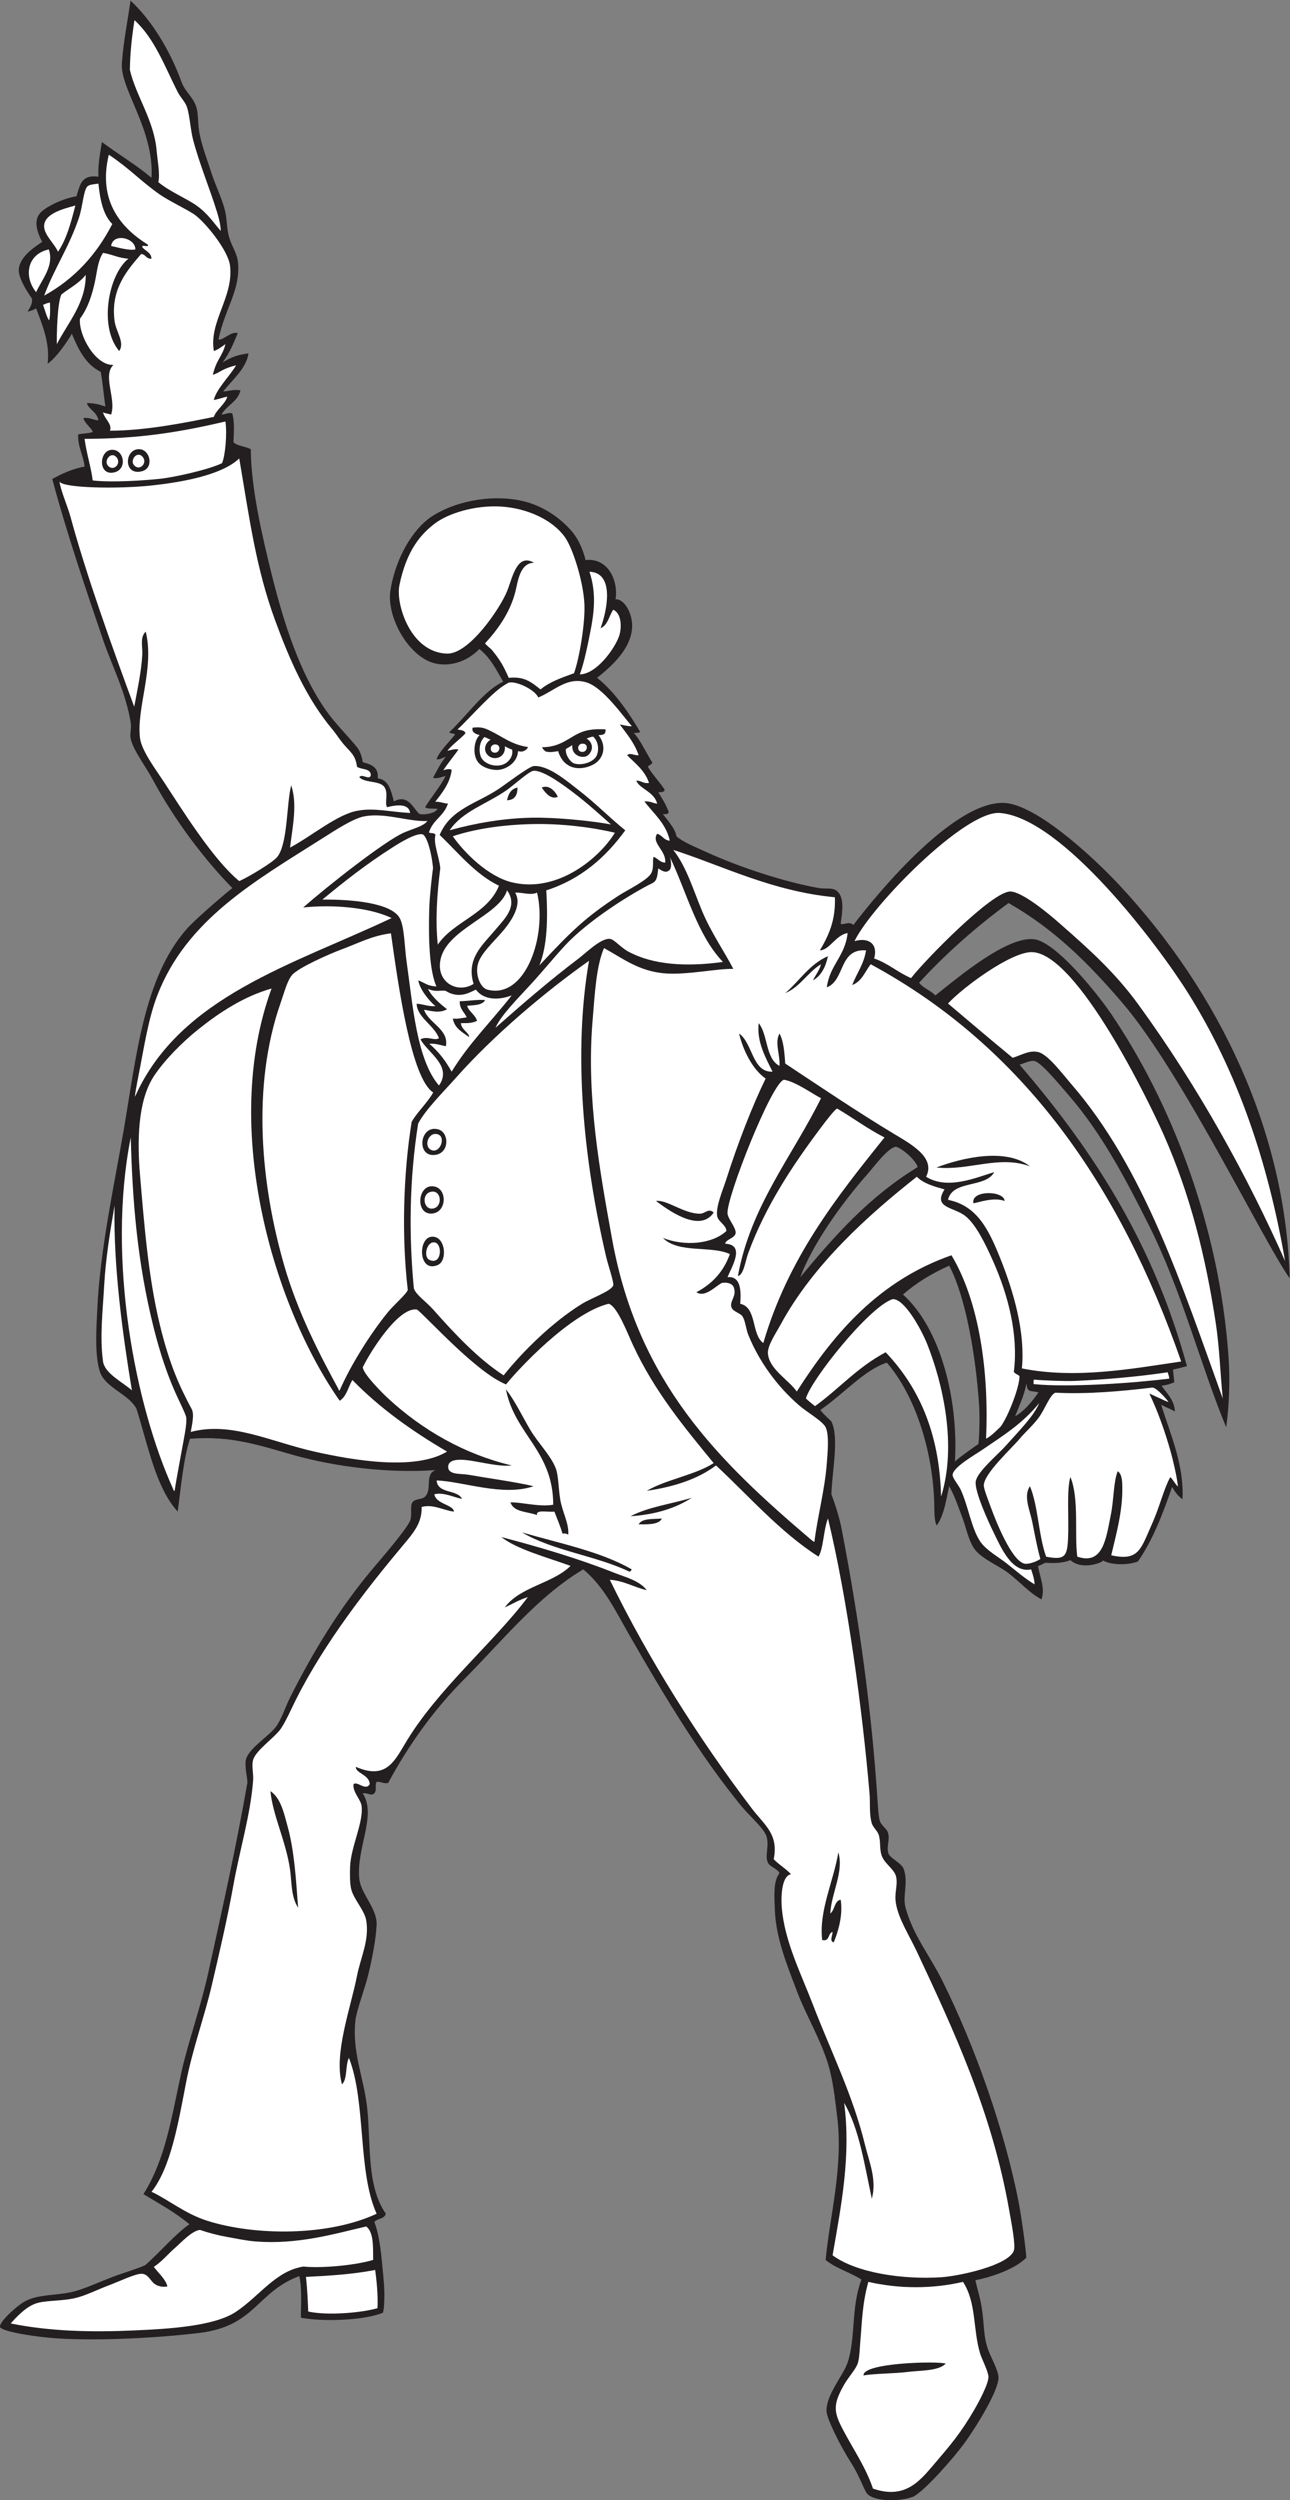 <?xml version="1.0" encoding="UTF-8" standalone="no"?>
<svg
   xmlns:dc="http://purl.org/dc/elements/1.1/"
   xmlns:cc="http://creativecommons.org/ns#"
   xmlns:rdf="http://www.w3.org/1999/02/22-rdf-syntax-ns#"
   xmlns:svg="http://www.w3.org/2000/svg"
   xmlns="http://www.w3.org/2000/svg"
   viewBox="0 0 536.28 1038.987"
   height="1038.987"
   width="536.28"
   xml:space="preserve"
   id="svg2"
   version="1.1"><rect x="0" y="0" width="536.28" height="1038.987" fill="#808080" stroke="none"/><defs
     id="defs6" /><g
     transform="matrix(1.333,0,0,-1.333,0,1038.987)"
     id="g10"><g
       transform="scale(0.1)"
       id="g12"><path
         id="path14"
         style="fill:#231f20;fill-opacity:1;fill-rule:evenodd;stroke:none"
         d="m 694.105,6664.3 c 26.317,16.03 44.571,23.68 80.844,28.47 -6.086,-46.33 -51.531,-83.88 -79.191,-118.81 16.035,0.29 33.324,7.37 54,3.61 -7.09,-34.91 -44.582,-48.12 -58.945,-75.75 11.25,0.39 23.175,7.78 33.738,3.75 7.453,-31.41 4.804,-54.35 3.601,-90 12.883,-12.32 37.883,-12.52 53.996,-21.61 0.719,-120.78 35.258,-269.69 64.805,-388.79 38.473,-155.08 88.418,-309.39 169.197,-424.8 28.74,-41.05 63.5,-74.35 97.2,-115.2 7.57,-9.17 15.31,-27.4 18,-46.79 25.33,-7.08 50.04,-14.77 46.8,-50.41 35.88,-4.92 41.29,-40.3 50.4,-72 45.97,25.6 62.84,-27.9 80.32,-39.36 10.06,-2.26 44.95,-0.59 55.56,15.5 -2.98,3.44 -29.15,-1.68 -38.67,5.86 18.03,29.96 47.92,64.8 63.61,97.1 -10.75,-1.89 -25.33,-9.37 -38.93,-5.6 12.78,23.21 22.63,44.69 39.86,65.46 -8.08,-2.42 -21.64,-9.99 -28.96,-7.36 9.23,25.63 43.09,57.33 58.04,77.38 -2.26,3.54 -16.67,2.05 -18.03,7.03 56.54,53.16 107.12,128.7 167.89,157.21 -22.79,39.59 -39.64,74.23 -74.29,101.98 -48.09,-50.04 -116.5,-59.88 -163.43,-35.66 -73.22,37.79 -125.64,147.12 -113.77,219.26 18.15,110.13 75.61,192.96 124.77,226.81 69.82,48.07 183.2,72.36 280.69,52.38 64.56,-13.22 121.56,-51.1 159.74,-95.58 21.59,-25.15 35.68,-58.68 43.2,-90 70.43,7.89 102.64,-64.18 93.6,-122.41 19.96,1.76 36.71,-23.29 43.2,-39.6 36.42,-91.46 -53.47,-167.16 -100.8,-205.2 57.01,-44.5 105.37,-118.98 134.82,-169.32 -12.08,-3.56 -16.1,-1.82 -20.41,-2.49 17.11,-16.47 36.17,-56.81 54.79,-87.38 9.08,-9.03 -6.89,-11.39 -10.8,-18.02 14.83,-24.75 34.66,-45.23 50.4,-68.39 6.39,-9.4 -7.69,-11.51 -18,-10.8 11.89,-19.3 24,-38.39 32.4,-61.2 -0.53,-7.86 -9.07,-7.73 -17.99,-7.2 23.27,-29.05 39.1,-49.12 42.5,-69.62 23.28,-19 54.35,-30.85 94.29,-49.18 100.58,-46.14 242.87,-92.92 349.2,-111.6 20.07,-3.53 40.41,1.83 54.01,-7.2 29.75,-19.78 17.91,-75.59 14.39,-104.41 8.76,-4.69 27.1,9.78 39.6,-3.59 75.2,98.73 332.04,411.94 489.6,378 105.33,-22.68 269.14,-177.95 338.4,-252 317.03,-338.92 520.79,-774.83 532.8,-1227.6 -86.88,123.55 -335.25,641.17 -522.03,859.11 -104.39,121.79 -211.21,229.2 -354.77,310.9 -98.94,-72.65 -197.03,-158.57 -278.8,-248.41 12.72,-17.28 36.22,-23.77 50.4,-39.6 66.49,52.24 239.7,200.69 321.14,172.06 71.17,-25.01 185.96,-169.16 226.06,-228 183.39,-269.18 338.24,-654.38 367.2,-1070.85 5.27,-75.77 1.79,-153.13 -7.2,-219.6 -81.27,196.47 -138.43,425.57 -241.2,629.99 -69.18,137.6 -145.03,284.06 -248.4,403.2 -24.15,27.83 -82.37,99.2 -105.4,107.86 -13.35,5.03 -34.76,-6.36 -49.4,-10.67 244.64,-283.98 421.77,-573.3 522,-939.59 -13.12,-3.57 -26.61,-7.42 -43.2,-10.79 0.24,-14.14 2.84,-25.2 3.6,-39.6 -11.66,-5.15 -24.54,-9.06 -39.6,-10.8 14.68,-21.4 40.35,-44.64 41.62,-80.57 -12.17,7.98 -24.58,11.52 -42.85,21.27 29.25,-93.15 71.97,-188.64 66.49,-294.65 -15.69,11.78 -24.18,23.87 -32.24,38.55 -28.27,-80.72 -58.68,-163.28 -106.89,-232.67 -45.14,-15.7 -96.87,-5.92 -108,3.59 -1.25,-6.44 -66.29,-32.02 -102.53,0.87 -27.17,-11.1 -59.99,-9.37 -75.96,-8.2 -9.13,-1.46 -17.57,-9.44 -24.83,-9.8 4.29,-32.07 23.23,-67.46 10.79,-104.4 -38.02,19.89 -65.99,53.78 -104.4,82.8 -33.46,25.29 -86.72,44.92 -108,79.2 -16.23,26.15 -23.96,65.94 -36,97.21 -11.92,30.94 -22.04,62.57 -39.61,93.59 -8.7,-39.61 -15.73,-91.54 -38.88,-122.4 -8.9,16.63 -6.8,51.95 -7.91,79.2 -6.6,161.48 -61.1,328.74 -147.6,428.41 -68.77,-21.74 -135.04,-97.77 -207.42,-147.61 13.22,-17.09 23.72,-24.1 34.62,-36 24.94,-51.43 1.68,-155.84 0,-226.79 11.33,-30.08 24.62,-70.89 31.66,-107.27 54.02,-279.25 94.17,-566.71 112.34,-850.33 1.16,-18.2 2.98,-48.34 7.2,-61.2 4.52,-13.78 21.51,-23.41 25.2,-36.01 6.67,-22.81 -4.54,-39.76 0.66,-62.6 4.04,-17.79 41.1,-29.91 48.73,-51.71 14.33,-40.87 -4.11,-83.53 4.95,-117.69 23.19,-87.33 75.78,-150.36 114.86,-228.8 102.01,-204.74 193.79,-464.94 237.6,-687.597 8.9,-45.222 22.91,-145.664 24.62,-176.242 -35.89,-38.543 -122.75,-64.254 -158.87,-70.476 6.16,-28.543 13.6,-48.711 19.05,-80.879 9.6,-56.602 4.56,-93.723 22.14,-139.524 7.74,-20.195 30.15,-61.492 31.04,-81.492 1.82,-40.527 -71.16,-158.555 -109.13,-209.969 -28.69,-38.847 -117.14,-141.574 -156.45,-163.019 -46.35,-17.156 -123.83,-15.137 -145,10.109 -8.24,10.789 -25.29,57.848 -46.85,91.676 -43.93,68.898 -78.18,144.531 -79.03,163.918 -2.24,51.145 52.35,112.109 65.88,152.742 25.76,77.278 10.04,170.93 43,258.352 -34.88,22.715 -80.35,34.863 -111.6,61.199 12.47,135.715 55.57,288.582 36,446.402 -6.52,52.58 -12.94,114.06 -28.8,165.6 -24.08,78.26 -68.36,150.29 -97.2,226.8 -29.68,78.73 -65.09,164.13 -68.4,252.01 -1.66,44.09 -5.48,88.6 14.4,115.2 -6.8,14.27 -30.07,19.4 -36,32.4 -10.36,22.72 4.18,48.03 -3.6,79.2 -6.67,26.69 -53.31,65.58 -79.2,97.2 -131.17,160.18 -242.29,346.79 -349.2,532.8 -41.84,72.79 -78.09,150.69 -144,205.19 -143.88,-85.92 -252.72,-223.6 -370.8,-341.99 -95.38,-95.64 -174.73,-206.97 -237.59,-324 -16.03,-2.83 -21.61,4.78 -36.01,3.6 -6.57,-11.92 2.21,-23.13 -7.19,-36.01 -10.51,-9.45 -20.75,3.21 -36.01,0 44.5,-67.7 -20.82,-171.34 -10.79,-266.39 5.01,-47.53 56.87,-93.29 53.99,-144 -2.75,-48.46 -13.41,-101.64 -25.19,-151.21 -10.81,-45.4 -29.06,-90.09 -39.6,-136.79 -15.03,-105.73 26.35,-188.4 36,-288 11.1,-114.86 -1.96,-238.321 57.59,-324.004 -4.27,-16.125 -26.01,-14.785 -35.99,-25.207 17.77,-46.758 22.02,-104.856 28.79,-176.387 4.46,-47.051 2.8,-89.543 -1.6,-106.855 -56.08,-23.45 -182.95,-29.434 -255.999,-15.696 -0.637,29.18 4.23,91.938 -5.199,129.739 C 799.23,648.723 797.191,542.527 620.355,521.426 491.34,506.035 314.133,496.477 180.957,504.375 121.113,507.93 15.57,523.406 0.535,538.621 -6.379,554.16 55.551,608.105 76.555,619.578 c 40.918,22.348 89.847,17.883 144.004,28.801 34.812,7.012 84.429,30.012 124.48,45.519 42.422,16.422 79.254,25.895 107.965,39.09 36.746,31.231 97.82,101.028 137.68,127.414 -45.039,37.762 -91.914,62.586 -143.329,93.973 69.563,110.245 87.489,240.115 118.797,381.605 19.328,87.35 59.953,202.01 82.801,305.99 42.934,195.37 86.485,387.86 122.395,594.01 1.933,11.08 -10.567,53.86 -3.594,75.6 11.316,35.28 71.238,70.02 93.594,100.79 17.468,24.04 28.625,60.99 43.203,90 72.179,143.56 155.569,280.67 259.199,403.2 26.59,31.45 101.51,118.01 115.2,147.61 7.22,19.44 -0.98,45.55 7.2,57.59 8.71,12.81 29.27,7.51 39.61,18 23.01,23.38 -2.38,68.91 32.39,82.8 -149.79,-10.87 -314.17,10.75 -442.798,46.8 -100.965,28.3 -193.528,61.66 -323.012,50.66 -20.645,-64.56 -28.031,-151.74 -38.043,-226.93 -68.199,74.49 -92.281,204.46 -128.539,320.27 -24.84,47.51 -99.703,65.5 -115.199,118.8 -16.051,55.18 -9.551,137.41 -7.207,190.8 8.132,184.95 54.121,394.55 82.8,561.6 39.075,227.54 62.293,470.75 194.407,622.8 23.371,26.92 94.808,89.4 143.992,129.6 -87.446,89.36 -180.039,211.24 -248.399,338.39 -22.785,42.39 -59.226,88.97 -68.398,126.01 -3.859,15.59 2.746,32.82 0,50.4 -14.727,94.35 -59.024,178.82 -86.406,259.2 -50.625,148.65 -114.051,334.38 -158.297,501.1 29.285,16.31 62.347,31.66 100.699,38.9 -3.34,35.06 -21.488,60.21 -19.996,100.1 13.469,3.32 38.734,3.45 45.199,7.9 -0.492,9.22 -25.789,26.98 -28.797,43.2 20.43,2.44 29.524,-6.48 46.797,-7.21 -3.808,26.2 -30.973,33.94 -35.996,54.01 25.93,-0.54 40.344,-5.25 57.598,-10.8 -5.008,35.79 -8.262,73.35 -14.407,108 -46.843,22.76 -69.683,69.52 -90,118.81 -16.519,-28.4 -49.343,-75.31 -75.593,-93.61 8.027,64.11 -17.383,123.59 -36.004,172.81 -5.613,-4.11 -16.36,-8.73 -26.629,-9.92 9.434,13.77 16.695,28.55 13.387,40.89 -10.984,15.37 -40.879,59.93 -40.754,87.83 0.184,41.54 52.746,74.62 73.082,88.36 -26.11,48.89 -21.539,78.15 -0.215,95.93 24.84,20.71 72.148,40.99 107.133,46.11 11.988,40.93 17.48,67.55 68.398,61.19 -1.527,28.13 1.934,55.92 10.801,108.01 53.332,-39.76 106.812,-70.79 154.797,-111.61 8.992,155.8 -104.703,282.96 -91.723,365.47 4.277,59.72 17.379,124.13 26.188,186.94 64.078,-58.6 123.535,-154.83 159.136,-253.61 12.192,-33.82 40.618,-48.95 48.379,-86.85 3.469,-16.92 3.149,-42.84 5.625,-60.75 6.293,-45.44 25.684,-93.12 39.602,-136.81 13.758,-43.19 37.472,-87.54 44.398,-128.79 4.102,-24.42 3.68,-48.73 10.793,-72 9.797,-32.03 25.102,-48.91 27.602,-80 6.883,-85.31 -42.278,-143.68 -61.203,-237.6 15.875,-3.11 38.226,26.41 60.234,19.97 -16.754,-39.64 -24.906,-60.45 -47.477,-91.64 z M 3165.83,3379.11 c 13.08,33.73 27.71,63.49 35.52,102.46 1.71,-11.04 0.84,-17.31 8.7,-22.18 4.72,-2.94 15.54,-2.07 28.75,-5.7 -19.71,-28.29 -44.56,-58.65 -72.97,-74.58 z m -670.08,433.66 c 37.43,100.55 125.38,225.91 208.8,320.41 20.02,22.68 64.93,84.18 90,86.39 24,-7.87 63.27,-45.14 67.29,-63.56 -150.45,-91.95 -256.23,-210.69 -366.09,-343.24 z m 482.4,-574.83 c 11.23,195.9 -45.38,416.16 -162,520.83 41.52,36.48 90.19,65.82 143.99,90 52.02,-97.19 84.01,-285.78 93.61,-439.19 2.31,-36.94 0.08,-102.93 -2.52,-117.31 1,1.78 -64.29,-44.27 -73.08,-54.33 v 0" /><path
         id="path16"
         style="fill:#ffffff;fill-opacity:1;fill-rule:evenodd;stroke:none"
         d="m 288.953,6296.77 c -3.211,34.28 -19.695,85.69 -25.203,129.6 172.605,-0.23 301.77,21.88 439.203,54 5.899,-37.49 -0.594,-107.69 -10.469,-129.86 -40.613,-19.96 -149.117,-44.37 -196.336,-49.09 -90.32,-9.04 -172.71,-9.63 -207.195,-4.65 z m 143.68,97.36 c -45.426,-0.78 -48.039,-85.11 11.117,-68.56 37.328,10.44 24.691,69.17 -11.117,68.56 z m -76.75,-2.45 c -47.832,8.16 -53.649,-83.88 1.472,-69.7 38.114,9.79 30.754,64.22 -1.472,69.7 v 0" /><path
         id="path18"
         style="fill:#ffffff;fill-opacity:1;fill-rule:evenodd;stroke:none"
         d="m 2722.55,36.375 c -23.23,67.719 -59.31,118.672 -93.6,183.605 -29.67,56.18 -31.38,78.641 3.6,140.391 13.66,24.121 37.53,48.672 43.2,68.399 5.1,17.746 5.39,44.941 7.2,64.804 5.31,58.371 5.73,118.289 25.2,187.199 97.89,-22.335 200.22,-22.043 295.2,0 42.18,-65.687 30.52,-146.378 53.06,-222.562 5.07,-17.156 25.09,-55.098 26.14,-72.637 1.3,-21.472 -30.36,-80.066 -45.09,-105.222 -42.47,-72.52 -72.49,-107.317 -126.89,-171.036 C 2867.34,58.672 2820.86,2.219 2722.55,36.375 Z M 33.352,551.172 c 15.555,17.004 43.102,48.66 75.601,61.199 30.766,11.875 79.301,7.207 125.996,18 32.094,7.422 71.106,27.238 104.406,39.609 32.024,11.883 85.684,38.106 104.395,35.997 19.465,-2.2 25.793,-23.164 39.434,-32.305 14.546,-9.746 30.41,-8.586 38.843,-7.246 -4.738,22.539 -30.523,44.492 -42.269,61.152 26.629,17.481 41.914,38.281 68.394,61.192 16.77,14.519 50.411,51.593 75.598,54.003 25.16,-8.71 54.688,-16.535 82.805,-21.601 30.808,-5.559 63.125,-12.336 90,-14.395 132.183,-10.183 243.205,22.977 345.595,46.797 23.56,-18.437 21.13,-62.871 21.6,-104.406 -67.49,-19.645 -172.578,-25.699 -217,-20.586 C 860.012,715.605 809.219,636.027 735.352,587.18 667.355,542.195 524.68,534.238 422.148,529.578 285.535,523.367 156.602,526.27 33.352,551.172 Z m 927.914,37.07 c -1.106,27.188 -2.707,71.613 -7.2,108.008 80.404,4.094 144.914,8.195 216.004,21.594 4.64,-34.953 9.04,-77.649 7.2,-119.074 -45.06,-13.262 -151.43,-24.2 -216.004,-10.528 z M 2830.55,399.98 c 39.24,5.02 96.4,2.344 118.73,26.016 -24.71,8.406 -259.68,2.824 -256.21,-36.828 34.92,5.988 96.96,5.617 137.48,10.812 v 0" /><path
         id="path20"
         style="fill:#ffffff;fill-opacity:1;fill-rule:evenodd;stroke:none"
         d="m 2596.55,763.574 c 27.48,156.641 57.77,313.116 36,475.196 47.34,-81.06 63.56,-193.25 86.4,-298.79 16.25,58.411 -8.27,114.97 -21.59,169.19 -38.17,155.36 -104.41,286.07 -162.01,435.61 -38.27,99.35 -88.4,197.62 -97.2,302.4 -2.31,27.47 -2.54,98.64 28.8,104.4 -16.06,17.53 -37.63,29.56 -54,46.8 15.66,78.76 -27.88,105.08 -68.4,158.4 -166.14,218.61 -322.04,465.47 -442.8,712.8 45.85,-3.35 74.89,-23.51 115.2,-32.4 -22.97,30.09 -66.68,40.44 -100.8,53.99 -109.2,43.41 -231.5,79.85 -352.8,111.6 49.03,-38.56 143,-63.39 216,-90 -56.22,-55.37 -158.3,-64.9 -205.2,-129.59 23.72,11.08 45.62,23.98 72,32.39 -105.29,-141.14 -284.97,-288.89 -385.19,-460.79 -34.96,-59.96 -63.71,-106.51 -151.2,-68.4 -1.65,-19.71 42.6,-24.56 43.19,-54.01 -12.63,-22.41 -38.32,10.55 -50.4,0 -3.43,-24.87 22.8,-47.61 25.2,-68.39 6.02,-52.22 -34.37,-128.28 -36,-190.8 -0.5,-19.39 -1.18,-49.31 3.6,-68.4 7.91,-31.54 41.7,-65.94 46.8,-97.2 10.21,-62.6 -17.59,-115.16 -28.8,-172.8 -19.1,-98.26 -73.55,-243.79 -46.8,-338.4 17.64,17.16 9.97,59.64 21.6,82.79 53.86,-136.93 26.82,-354.78 86.4,-485.994 -151.28,-70.649 -380.945,-68.996 -529.198,-21.594 -68.633,21.934 -119.598,65.215 -172.801,90 61.054,76.968 84.109,219.098 108.008,341.988 20.242,104.18 57.109,204.56 79.199,298.8 24.793,105.85 49.226,210.46 68.394,316.8 19.563,108.53 53,217.58 61.203,324.01 1.708,22.27 -5.339,46.11 0,64.79 8.731,30.56 68.223,70.25 86.403,97.21 16.898,25.06 31.691,59.86 46.793,90 90.199,179.94 225.849,352.39 334.809,482.4 32.38,38.63 59.03,69.31 57.59,118.8 34.65,10.14 68.23,-10.62 100.81,-14.41 -1.98,22.07 -56.04,23.14 -61.21,54.01 28.22,7.33 59.37,-9.02 86.41,-14.41 -14.95,30.67 -76.29,14.91 -79.21,57.6 83.61,-3.19 206.26,-50.77 302.4,-18 -50.75,12.5 -155.07,27.06 -205.2,36.01 -21.86,3.89 -62.31,-1.57 -61.2,25.19 1.38,33.34 68.64,18.82 93.6,14.41 39.15,-6.94 76.7,-14.59 104.41,-10.8 -146.2,34.51 -277.89,109.75 -385.2,208.8 -17.15,15.82 -77.16,75.26 -79.21,97.19 22.22,45.86 110.78,189.31 169.21,180 32.17,-25.01 184.98,-196.45 277.62,-233.46 34.64,43.59 199.06,221.76 319.97,251.47 26.99,-7.53 58.75,-92.04 76.23,-129.61 67.3,-144.67 160.83,-256.89 251.37,-367.19 -60.34,-38.06 -146.61,-50.2 -208.8,-86.4 85.84,12.54 159.96,36.83 216,79.2 101.44,-94.17 200.19,-208.17 319.66,-284.29 15.5,24.52 15.18,82.33 29.54,119.1 60.41,-249.82 107.55,-597.22 129.6,-857.22 2.74,-32.3 -1.56,-65.16 7.2,-93.59 4.03,-13.05 17.66,-23.05 21.6,-36 7,-23 1.08,-46.25 10.8,-68.41 10.02,-22.8 38.53,-39.93 43.2,-61.19 6.39,-29.08 -6.8,-50.63 0,-86.41 9.31,-48.99 41.4,-97.68 64.8,-147.6 114.17,-243.51 234.37,-500.24 288.01,-806.393 5.75,-32.895 20.88,-108.606 14.39,-126.008 -17.32,-46.375 -171.18,-79.239 -226.8,-82.793 -117.07,-7.488 -262.24,12.488 -338.4,68.398 z m 25.2,1108.796 c -20.56,-4.64 -17.81,-32.58 -32.4,-43.2 3.35,64.17 43.05,129.34 25.2,190.81 -14.54,-89.37 -61.41,-182.44 -50.4,-273.6 24.71,-5.51 16.89,21.51 32.4,25.2 0.15,-10.71 -10.71,-28.78 3.59,-32.41 14.75,34.68 29.36,87.96 21.61,133.2 z m -1724.395,226.8 c -11.601,42.29 -21.339,89.55 -54.003,111.6 7.222,-75.95 48.867,-157.1 61.199,-244.79 5.676,-40.3 2.695,-84.46 25.207,-118.8 -6.953,92.5 -12.07,177.87 -32.403,251.99 z m 1065.595,795.61 c 4.04,0.76 5.6,3.99 7.2,7.19 -96.57,55.83 -224.02,80.77 -342,115.21 95.41,-56.98 231.94,-72.87 334.8,-122.4 z m -216,226.79 c -5.82,37.57 -5.11,74.54 -14.4,97.2 -16.57,40.42 -55.3,78.23 -79.2,118.81 -26.7,45.33 -46.49,88.62 -75.6,125.99 27.5,-141.71 147.29,-191.11 147.6,-360 -43.13,-8.01 -98.37,8.32 -133.2,7.2 9.71,-31.08 53.22,-28.38 82.8,-39.6 -4.74,18.17 32.92,8.4 54,10.8 8.64,-22.56 18.23,-44.18 25.2,-68.4 8.35,1.15 13.82,-0.57 18,-3.59 3.25,34.75 -18.93,71.19 -25.2,111.59 z m 316.8,-61.2 c -27.86,-2.13 -61.37,1.37 -72,-18 17.54,0.12 64.05,-3.12 72,18 z m 93.61,64.81 c -63.47,-19.34 -136.83,-28.78 -190.81,-57.6 77.56,5.23 140.67,24.92 190.81,57.6 v 0" /><path
         id="path22"
         style="fill:#ffffff;fill-opacity:1;fill-rule:evenodd;stroke:none"
         d="m 3593.7,3468.76 c 14.69,-0.22 48.92,-41.79 50.41,-44.77 -5.91,-0.34 -60.89,28.38 -59.41,25.31 24.22,-50.25 47.72,-114.07 66.82,-182.64 5.88,-21.07 19.45,-77.16 22.03,-106.59 -8.78,7.52 -22.01,32.8 -24.47,28.34 -19.51,-35.48 -32.87,-92.45 -55.33,-142.43 -35.87,-79.8 -40.93,-119.57 -128.16,-100.09 14.71,62.44 35.83,136.95 34.55,211.69 -0.25,14.96 0.28,40.37 -14.39,50.39 -13.59,-34.08 -11.48,-86.86 -21.6,-136.8 -14.67,-72.38 -23.68,-156.96 -104.4,-129.6 -9.25,66.71 6.39,182.1 -21.6,248.41 -12.06,-39.8 -4.32,-130.99 -7.2,-190.81 -2.7,-56.1 -9.27,-69.35 -68.4,-57.6 -23.86,66.14 -24.28,155.73 -50.4,219.6 -21.45,-30.13 -0.22,-74.67 7.2,-111.59 8.08,-40.18 15.49,-81.13 25.2,-115.2 -12.71,-8.7 -38.11,-17.69 -50.4,-14.4 -40.09,10.7 -88.2,131.95 -104.4,176.4 -7.93,21.76 -22.25,57.16 -21.6,68.4 2.18,37.52 87.12,114.57 111.6,143.99 17.24,20.72 42.56,42.36 61.2,68.41 18.21,25.45 33.8,69.3 50.4,75.59 97.63,-5.27 207.39,4.48 302.35,15.99 v 0" /><path
         id="path24"
         style="fill:#ffffff;fill-opacity:1;fill-rule:evenodd;stroke:none"
         d="m 2539.9,2987.96 c -1.74,-0.91 -8.94,5.22 -11.75,7.61 -285.26,242.59 -538.1,487.31 -619.2,936.01 -36.54,202.19 -80.63,438.55 -61.2,676.8 7.13,87.35 11.78,174.85 36,230.39 58.33,-31.88 110.68,-74.02 194.4,-79.2 67.99,-4.21 158.75,15.4 208.8,14.39 -28.55,55.35 -68.74,112.15 -97.2,180.01 -27.62,65.87 -48.55,137.96 -90,190.8 153.02,-48.98 306.93,-128.85 504,-147.6 2.81,-73.61 -20.61,-120.98 -46.8,-165.59 31.03,1.39 48.59,47.38 86.4,53.99 -6.94,-71.06 -56.01,-100 -64.8,-169.2 57.49,21.7 36.8,121.6 122.4,115.21 -6.91,-43.51 -29.26,-71.54 -43.2,-108.01 29.85,10.95 39.89,41.71 57.6,64.81 477.46,-258.15 778.54,-692.68 968.4,-1238.4 -152.51,-22.27 -327.6,-55.29 -496.8,-21.61 10.89,112.38 -25,237.66 -68.4,345.61 -36.07,89.69 -72.5,162.05 -162,179.98 14.2,62.61 117.59,36.02 144,86.41 -55.22,-16.39 -145.13,-56.63 -212.4,-14.4 30.71,59.46 -46.33,101.27 -99.67,133.31 -113.84,68.39 -238.23,152.51 -339.53,219.49 -2.58,34.62 -4.77,69.63 -18,93.61 -15.95,-28.35 2.66,-67.54 0,-100.8 -43.81,22.19 -35.45,96.54 -64.8,133.19 -7.15,-57.57 22.41,-109.57 43.2,-151.2 -63.41,-3.4 -61.72,89.47 -104.4,118.81 11.39,-48.77 40.26,-110.84 82.8,-140.4 -41.41,-84.56 -87.07,-202.32 -122.4,-313.21 -10.9,-34.21 -33.42,-85.32 -28.8,-115.2 2.77,-17.88 28.06,-27.36 28.8,-46.8 -44.96,-41.5 -131.23,-47.93 -197.99,-21.59 48.64,-49.36 151.75,-23.15 208.79,-50.4 -19.51,-54.89 -55.54,-93.26 -104.4,-118.8 26.41,-17.84 58.25,17.54 79.2,28.8 14.26,2.88 32.33,-0.53 37.23,-13.2 11.01,-28.43 -14.38,-42.95 -6.66,-63.61 4.74,-12.7 27.82,-17.1 34.23,-27.6 9.34,-15.25 10.38,-38.81 18,-57.6 33.5,-82.62 89.77,-160.37 158.4,-219.59 25.7,-22.18 73.57,-49.09 82.8,-68.4 11.82,-24.74 5.74,-81.65 3.6,-111.6 -5.85,-81.7 -29.55,-169.59 -38.65,-245.22 z m -314.15,1026.4 c -16.37,15.07 -25.52,-3.5 -43.2,-3.59 -50.4,-0.24 -102.63,44.65 -136.8,39.6 33.19,-24.48 136.04,-102.5 180,-36.01 z m 907.2,36.01 c -0.96,32.91 -105.85,34.88 -97.2,-7.19 17.63,2.78 63.36,20.02 97.2,7.19 z m 79.2,108.01 c -74.57,58.51 -211.18,27.05 -291.6,-3.61 100.54,-10.91 194.99,39.33 291.6,3.61 z m -651.6,630 c -5.39,-19.81 -17.05,-33.34 -25.2,-50.41 25.97,14.83 39.69,41.9 46.8,75.6 -57.71,-25.09 -88.61,-76.99 -133.2,-115.19 47.44,19.75 69.56,64.84 111.6,90 v 0" /><path
         id="path26"
         style="fill:#ffffff;fill-opacity:1;fill-rule:evenodd;stroke:none"
         d="m 2934.95,3128.77 c -4.92,202.68 -71.73,343.48 -172.8,450 -89.97,-47.99 -143.44,-112.37 -220.35,-167.97 -9.16,7.06 -22.77,18.26 -28.36,23.86 14.44,55.99 195.97,285.04 270.31,309.72 36.99,2.14 90.05,-95.39 108,-140.4 48.73,-123.16 93.17,-315.3 43.2,-475.21 z m 1072.8,734.41 c -115.57,260.6 -267.5,538.45 -457.2,799.2 -72.42,99.55 -150.13,169.52 -248.4,255.59 -23.33,20.44 -112.14,96.6 -151.2,97.19 -56.87,0.88 -268.37,-216.27 -309.6,-270 -41.24,17.57 -71.47,46.15 -115.2,61.21 13.17,45.48 -17.67,66.9 -61.2,54 52.39,109.34 344.77,408.47 453.6,399.6 195.27,-15.91 493.53,-412.83 586.8,-561.59 155.01,-247.25 249.65,-528.48 302.4,-835.2 z m -1627.2,-255.61 c -38.01,26.81 -19.07,110.53 -72,122.41 2.31,30.95 5.34,87.73 -39.6,82.79 11.77,30.11 57.25,101.44 -7.2,104.4 0.68,13.08 29.73,16.93 32.4,32.4 2.81,16.29 -23.04,43.18 -25.2,61.2 -5.49,45.77 139.14,412.52 176.4,417.61 39.42,-7.58 89.21,-44.84 115.2,-57.61 -88.87,-179.93 -220.19,-336.59 -259.2,-554.39 17.85,2.98 23.28,47.23 32.4,71.99 53.84,146.27 137.9,273.29 230.4,395.99 8.83,11.72 40.17,53.08 46.8,54.02 50.32,-29.52 95.16,-63.34 147.6,-90 -151.42,-188.18 -301.32,-377.89 -378,-640.81 z m 1432.8,-172.79 c -126.87,351.61 -244.43,716.67 -471.6,979.18 -28.57,33.04 -74.12,94.34 -104.39,100.81 -28.06,6 -50.45,-9.14 -79.21,-18 -67.84,55.83 -134.54,112.43 -201.6,169.2 44.84,49.05 197.28,162.23 262.37,160.18 141.18,-4.42 365.98,-468.93 410.83,-570.58 81.93,-185.67 129.56,-374.05 162,-586.8 11.28,-73.94 13.9,-155.57 21.6,-233.99 z m -845.99,446.39 c -223.97,-78.44 -364.8,-240 -482.41,-424.79 -26.13,37.17 -86.4,69.42 -90,118.8 -1.8,24.59 25.39,63.73 39.6,90 101.05,186.88 273.85,341.99 424.8,460.79 20.76,-21.24 53.7,-30.3 86.4,-39.6 -37.64,-58.32 29.09,-54.41 64.8,-82.8 32.48,-25.82 61.23,-83.88 86.4,-140.39 46.64,-104.73 79.77,-229.52 64.8,-345.61 4.36,-6.35 12.41,-8.14 17.7,-12.98 0.28,-34.58 -34.89,-125.03 -58.51,-157.4 -16.83,-16.04 -29.31,-29.24 -45.75,-37.91 9.75,210.32 -21.56,428.08 -107.83,571.89 v 0" /><path
         id="path28"
         style="fill:#ffffff;fill-opacity:1;fill-rule:evenodd;stroke:none"
         d="m 544.551,3146.78 c -3.059,-0.67 -3.399,1.4 -3.594,3.59 -119.269,261.36 -208.477,718.72 -133.203,1098.01 5.234,-196.22 19.844,-386.16 71.098,-591.53 44.859,-179.76 89.414,-240.11 101.707,-279.67 3.296,-22.69 -7.559,-69 -14.407,-108.01 -8.371,-47.63 -16.992,-90.62 -21.601,-122.39 v 0" /><path
         id="path30"
         style="fill:#ffffff;fill-opacity:1;fill-rule:evenodd;stroke:none"
         d="m 594.949,3330.37 c 2.668,17.77 12.16,54.1 2.981,71.15 -37.555,69.67 -69.141,138.45 -99.325,262.59 -36.023,148.1 -48.894,313.21 -62.05,469.07 -8.45,100 -7.992,228.14 43.203,306 33.34,50.7 88.98,106.62 140.398,147.59 65.164,51.94 140.313,101.37 226.797,126 -160.879,-438.96 9.942,-996.86 212.407,-1285.19 21.55,13.24 26.61,42.98 39.59,64.79 85.17,-87.62 186.18,-159.42 295.2,-223.2 -98.95,-60.19 -291.44,-27.6 -413.994,0 -135.793,30.6 -259.386,94.74 -385.207,61.2 v 0" /><path
         id="path32"
         style="fill:#ffffff;fill-opacity:1;fill-rule:evenodd;stroke:none"
         d="m 411.348,3459.98 c -27.453,24.66 -84.739,52.47 -90,90 -10.594,75.61 -0.899,157.65 3.601,237.59 4.66,82.66 18.254,167.9 32.406,248.4 -4.347,-189.32 25.875,-406.09 53.993,-575.99 v 0" /><path
         id="path34"
         style="fill:#ffffff;fill-opacity:1;fill-rule:evenodd;stroke:none"
         d="m 3223.55,3479.54 c -0.4,3.91 -0.8,9.61 0.91,14.05 23.44,-2.58 96.72,-5.52 128.09,-4.14 103.05,4.53 210.2,14.87 288.9,27 2.5,-6.8 5.71,-18.1 5.15,-19.81 -110.16,-13.8 -313.93,-28.31 -423.05,-17.1 v 0" /><path
         id="path36"
         style="fill:#ffffff;fill-opacity:1;fill-rule:evenodd;stroke:none"
         d="m 1836.95,4799.18 c -49.68,-285.44 -18.45,-616.92 54.01,-925.2 4.9,-20.89 23.98,-77.53 21.59,-86.41 -4.72,-17.57 -68.85,-40.13 -97.2,-57.59 -93.3,-57.53 -185.62,-149.34 -244.79,-223.2 -78.91,51.32 -150.43,127.17 -219.6,205.19 -21.64,24.41 -54.35,46.17 -60.25,66.08 -15.94,167.91 -14.03,340.11 13.37,513.53 21.88,42.51 79.1,99.26 118.87,143.99 118.49,133.29 277.88,267.41 414,363.61 z m -777.59,-1339.2 c -3.07,-0.66 -3.4,1.4 -3.6,3.59 -58.475,107.48 -126.678,238.08 -169.205,385.2 -72.414,250.47 -103.071,558.7 -10.797,820.8 10.347,29.41 19.863,67.2 34.918,85.01 19.789,23.44 118.814,66.77 152.274,79.18 57.71,21.38 96.35,43.31 156.26,51.01 23.47,-167.02 63.56,-452.66 131.75,-496 -14.26,-27.77 -53.48,-65.69 -67.14,-91.86 -26.31,-161.76 -31.57,-358.27 -12.07,-523.73 -3.23,-11.99 -44.97,-48.49 -61.19,-68.4 -56.71,-69.63 -117.49,-167.24 -151.2,-244.8 z m 285.83,478.85 c -42.93,-4.96 -40.02,-114.4 20.33,-87.96 31.71,13.9 23.38,93.02 -20.33,87.96 z m -0.14,157.41 c -44.65,-2 -48.53,-92.49 5.22,-84.72 46.49,6.71 44.46,86.95 -5.22,84.72 z m 21.74,177.39 c -59.06,16.19 -70.18,-90.31 -7.22,-79.2 42.88,7.57 41.2,69.89 7.22,79.2 v 0" /><path
         id="path38"
         style="fill:#ffffff;fill-opacity:1;fill-rule:evenodd;stroke:none"
         d="m 1339.16,3866.84 c -20.32,9.48 -7.67,60.62 18,54 23.25,-6 20.18,-71.82 -18,-54 z m 28.15,390.57 c 23.24,-9.72 4.83,-58.39 -20.95,-48.57 -28.06,10.7 -9.09,61.14 20.95,48.57 z m -23.68,-178.46 c 33.77,7.55 38.27,-48.75 5.29,-52.35 -28.59,-3.12 -35.17,45.68 -5.29,52.35 v 0" /><path
         id="path40"
         style="fill:#ffffff;fill-opacity:1;fill-rule:evenodd;stroke:none"
         d="m 1368.95,4410.37 c -69.73,81.49 -81.48,250.41 -100.8,385.2 -6.59,45.97 -6.63,109.87 -21.6,136.81 -26.82,48.25 -152.96,58.52 -241.2,57.6 69.09,56.93 135.7,109.79 221.1,164.09 19.06,12.11 71.8,45 92.37,39.06 13.95,-8.61 27.42,-59.26 31.65,-104.29 -3.89,-29.59 -10.66,-89.11 -11.78,-127.16 -2.83,-95.14 0.41,-192.98 22.33,-242.42 -27.93,0.88 -36.27,11.45 -56.29,18.71 2.58,-25.06 33.8,-64.73 53.45,-80.15 -23.11,-1.67 -35.66,5.93 -58.76,7.59 0.9,-42.52 54.58,-67.02 69.53,-107.44 -14.15,-9.54 -35.96,8.11 -57.6,-3.61 21.8,-41.52 100.65,-83.24 57.6,-143.99 z m 176.4,180 c 16.28,37.78 70.18,92.22 108,133.2 36.92,40 72.17,83.47 108,122.4 75.49,82.01 217.15,168.19 272.74,194.96 15.58,7.51 16,23.05 18.86,46.24 7.75,-5.18 22.16,-15.65 32.4,-7.2 11.42,5.75 7.63,32.25 3.6,43.21 53.18,-111.23 85.25,-243.56 165.6,-327.61 -113.2,-15.66 -217.55,-9.77 -295.2,32.4 -24.89,13.51 -43.79,38.48 -57.6,39.6 -28.02,2.3 -73.95,-43.6 -97.2,-61.2 -92.25,-69.83 -176.37,-142.91 -259.2,-216 v 0" /><path
         id="path42"
         style="fill:#ffffff;fill-opacity:1;fill-rule:evenodd;stroke:none"
         d="m 1408.55,4453.57 c -17.67,31.53 -38.88,61.01 -69.63,86.9 18.7,1.9 37.28,-5.24 51.64,-7.7 10.42,52.68 -54.8,72.75 -68.04,113.7 20.03,-2.67 46.75,-12.41 71.63,1.5 -16.44,13.22 -46.31,36.57 -59.11,63.3 26.76,-10.99 38.67,-2.76 54.94,-5.89 45.2,-28.89 83.22,0.45 94.17,3.8 26.49,-35.37 75.51,-31.75 111.61,-18.01 -62,-79.6 -133.69,-149.51 -187.21,-237.6 z m 28.81,151.2 c 24.75,-0.52 37.36,0.89 50.39,7.21 -4.8,17.99 -25.7,29.04 -30.86,46.68 14.25,2.79 46.62,-0.36 56.06,18.11 -27.52,2.09 -54.52,-3.6 -79.2,-3.59 -0.88,-24.89 15.93,-35.59 21.6,-50.41 -20.64,-2.99 -30.44,-5.58 -43.2,-3.59 5.39,-30.63 29.67,-42.33 50.4,-57.6 3.23,11.08 -24.11,22.97 -25.19,43.19 v 0" /><path
         id="path44"
         style="fill:#ffffff;fill-opacity:1;fill-rule:evenodd;stroke:none"
         d="m 1581.35,5018.77 c 35.46,-49.77 -8.37,-89.24 -36,-122.4 -39.71,-47.67 -92.53,-90.07 -68.4,-169.2 -47.68,-30.38 -112.82,1.91 -104.4,68.4 12.85,101.46 184.02,142.25 208.8,223.2 z m 25.2,-7.19 c 23.95,1.25 47.49,-9.3 68.4,0 31.94,-133.31 -35.88,-333.51 -154.79,-302.4 -22.74,5.94 -39.6,48.36 -28.81,82.8 9.08,28.91 42.04,60.65 68.41,90 27.6,30.72 72.06,88.27 46.79,129.6 v 0" /><path
         id="path46"
         style="fill:#ffffff;fill-opacity:1;fill-rule:evenodd;stroke:none"
         d="m 1682.15,4784.77 c 24.98,61.23 26.71,146.09 21.6,234 108.25,34.55 186.39,104.33 246.32,187.2 -44.29,35.01 -92.44,84.13 -141.92,122.4 -39.91,30.88 -98.79,82.45 -145.31,77.7 -20.45,-6.55 -83.82,-55.19 -106.69,-70.5 -69.97,-46.86 -150.66,-62.3 -185.04,-144.13 56.09,-53.11 111.19,-122.92 185.04,-158.26 -35.9,-88.9 -141.79,-110.98 -190.8,-183.61 -8.09,76.78 -2.21,160.29 7.76,237.94 -3.18,35.6 -22.56,78.47 -14.96,104.07 -3.87,8.39 -15.2,3.75 -20.41,7.8 12.63,40.17 46.65,50.05 59.35,90.16 -11.03,-0.95 -23.01,6.37 -39.77,5.35 20.02,25.59 46.25,57.66 51.23,98.29 -1.28,6.71 -23.03,2.23 -26.28,-0.93 10.55,18.16 37.96,50.58 47.46,65.72 -10.77,2.55 -25.05,-2.23 -34.14,-4.27 8.52,14.08 41.5,38.1 56.16,54.68 -2.35,7.25 -7.81,9.37 -25.1,11.72 36.73,33.39 113.84,123.53 154.7,143.08 15.01,15.02 86.45,-16.32 97.2,-43.21 49.9,20 89.92,66.15 151.2,46.8 51.48,-16.24 112.17,-103.71 140.93,-136.54 -18.97,0.21 -32.62,5.78 -37.4,5.31 18.74,-26.06 44.36,-54.47 58.47,-95.57 -13.68,-1.62 -25.61,9.33 -35.99,0 25.78,-25.81 55.49,-47.7 68.39,-86.4 -18.47,-2.87 -23.62,7.59 -39.6,7.2 7.54,-24.03 57.63,-35.7 64.8,-72 -13.64,1.96 -22.49,8.71 -39.6,7.2 28.75,-38.45 66.79,-67.59 79.2,-122.4 -19.18,1.22 -23.38,17.43 -39.6,21.6 -18.96,-29.81 29,-51.69 25.2,-90 -17.21,0.79 -22.75,13.25 -36,18.01 -4.55,-8.74 1.68,-33.04 -7.2,-50.41 -11.63,-22.77 -75.28,-53.01 -101.78,-70.31 -99.71,-65.12 -144,-106.41 -247.42,-217.69 z m -191.74,634.21 c 14.62,-19.72 48.88,-27.19 67.45,-24.29 23.99,3.76 55.55,22.83 57.79,57.87 11.72,-2.06 13.39,-1.42 18.98,0.98 5.46,2.34 11.29,7.79 11.69,12.07 -51.83,7.48 -78.89,32.49 -120.59,52.07 -15.3,7.18 -24.96,10.95 -51.45,8.35 -4.2,-10.63 3.94,-19.43 21.64,-23.14 -17.33,-15.88 -23.36,-59.83 -5.51,-83.91 z m 376.17,83.65 c 16.78,0.16 23.05,3.72 21.83,18.13 -29.27,1.42 -53.2,-0.4 -74.3,-8.53 -38.92,-15 -63.46,-47.1 -123.56,-47.33 1.82,-5.39 8.61,-12.67 13.05,-13.73 12.31,-2.94 25.7,-0.33 36.95,1.6 18.9,-61.16 73.97,-61.56 111.15,-41.03 28.65,15.82 42.91,54.4 14.88,90.89 v 0" /><path
         id="path48"
         style="fill:#ffffff;fill-opacity:1;fill-rule:evenodd;stroke:none"
         d="m 1412.15,5187.38 c 69.74,23.26 156.76,36.01 249.01,37.95 87.65,1.85 180.34,-9.05 256.5,-26.9 -48.35,-79.23 -179.93,-189.7 -321.9,-154.46 -74.03,18.37 -147.31,91.46 -183.61,143.41 z m 493.25,36.83 c -61.72,11.25 -169.74,22.41 -246.51,21.03 -87.18,-1.57 -175.53,-16.67 -256.49,-39.15 40.33,60.16 116.9,81.91 178.95,125.89 18.41,13.04 68.11,57.29 81.31,59.28 30.7,4.64 102.98,-50.76 123.89,-66.49 41.9,-31.49 85.74,-71.15 118.85,-100.56 z m -291.65,114.97 c -19.87,-4.14 -28.42,-19.59 -32.4,-39.61 23.31,0.7 32.73,15.27 32.4,39.61 z m 126,-28.81 c -7.82,16.89 -27.25,38.99 -50.39,28.81 10.39,-14.32 27.24,-38.98 50.39,-28.81 v 0" /><path
         id="path50"
         style="fill:#ffffff;fill-opacity:1;fill-rule:evenodd;stroke:none"
         d="m 1784.76,5471.46 c -2.87,-35.27 35.77,-43.6 49.45,-31.18 18.54,16.85 14.05,40.43 -4.67,51.55 7.5,3.44 14.72,5.81 20.77,6.1 20.08,-20.23 16.3,-48.94 9.45,-61.11 -10.34,-18.36 -43.24,-29.22 -67.38,-23.05 -14.19,3.63 -30.44,29.02 -27.38,45.76 4.41,2.45 9.9,5.45 19.76,11.93 v 0" /><path
         id="path52"
         style="fill:#ffffff;fill-opacity:1;fill-rule:evenodd;stroke:none"
         d="m 418.555,6343.57 c -14.024,14.92 6.324,42.42 22.258,30.28 23.566,-17.96 -3.118,-50.63 -22.258,-30.28 z m -81.407,-1.46 c -14.023,14.91 6.325,42.4 22.254,30.27 23.578,-17.97 -3.113,-50.63 -22.254,-30.27 v 0" /><path
         id="path54"
         style="fill:#ffffff;fill-opacity:1;fill-rule:evenodd;stroke:none"
         d="m 342.953,6451.58 c 7.899,20.87 -17.328,37.15 -21.605,57.6 6.816,-4 17.011,-4.59 25.207,-7.2 16.804,48.75 -27.61,121.43 7.195,154.79 -55.488,-2.81 -109.043,91.7 -104.395,144 25.583,33.85 38.79,77.53 47.333,118.41 6.64,31.8 8.312,61.37 24.66,86.79 28.039,-4.36 48.398,-16.41 79.211,-18 -63.332,-50.51 -92.645,-213.43 -28.809,-288 18.328,26.2 -9.863,59.75 -14.395,93.6 -13.449,100.51 41.461,160.61 82.801,208.81 14.785,-0.82 15.313,-15.89 32.395,-14.41 -1.457,20.15 -19.5,23.7 -28.801,36.01 -1.621,10.01 19.633,-2.82 18,7.19 -82.219,51.21 -157.609,134.53 -122.395,280.81 64.27,-42.57 97.653,-80.75 157.758,-123.2 26.332,-18.6 76.075,-42.42 105.035,-60.4 33.868,-21.04 109.375,-113.48 115.207,-162.01 11.805,-98.38 -66.23,-174.29 -50.402,-266.4 15.172,5.36 24.727,13.67 36,21.61 -8.402,-37.22 -28.789,-48.55 -39.098,-95.86 22.684,7.41 29.145,19.45 72.45,29.75 -19.551,-33.44 -61.664,-73.88 -69.606,-108.3 10.696,1.85 31.082,8.38 42.024,10.8 -4.422,-21.13 -34.614,-41.51 -41.77,-63.2 -92.172,-18.83 -212.031,-42.82 -324,-43.19 v 0" /><path
         id="path56"
         style="fill:#ffffff;fill-opacity:1;fill-rule:evenodd;stroke:none"
         d="m 177.355,6721.58 c -0.968,24.45 1.278,130.7 14.391,154.79 18.336,15.68 56.063,34.88 75.609,61.2 0.555,-88.17 -56.265,-150.12 -90,-215.99 v 0" /><path
         id="path58"
         style="fill:#ffffff;fill-opacity:1;fill-rule:evenodd;stroke:none"
         d="m 153.406,6795.72 c -7.476,7.89 -13.347,33.75 -19.258,48.26 6.731,2.87 13.188,6 21.61,7.19 0.805,-18.81 1.195,-40.99 -2.352,-55.45 v 0" /><path
         id="path60"
         style="fill:#ffffff;fill-opacity:1;fill-rule:evenodd;stroke:none"
         d="m 137.754,6872.77 c 31.34,84.57 76.582,148.95 108.004,241.21 11.508,33.79 14.34,82.41 25.16,97.31 6.301,8.66 23.773,8.5 36.035,10.69 5.164,-51.25 14.942,-97.87 43.203,-126.01 -49.211,-96 -118.789,-171.61 -212.402,-223.2 v 0" /><path
         id="path62"
         style="fill:#ffffff;fill-opacity:1;fill-rule:evenodd;stroke:none"
         d="m 112.551,6883.57 c -39.985,50.36 -27.004,119.01 39.597,133.2 17.364,-50.29 -20.515,-92.14 -39.597,-133.2 v 0" /><path
         id="path64"
         style="fill:#ffffff;fill-opacity:1;fill-rule:evenodd;stroke:none"
         d="m 180.957,7009.57 c -12.195,26.97 -45.801,54.45 -43.203,82.81 3.293,36 57.656,50.69 97.195,61.19 -13.426,-52.57 -27.254,-104.74 -53.992,-144 v 0" /><path
         id="path66"
         style="fill:#ffffff;fill-opacity:1;fill-rule:evenodd;stroke:none"
         d="m 422.148,7016.77 c -18.828,-4.36 -53.894,6.04 -75.593,10.8 5.789,41.79 76.09,25.67 75.593,-10.8 v 0" /><path
         id="path68"
         style="fill:#ffffff;fill-opacity:1;fill-rule:evenodd;stroke:none"
         d="m 688.555,7074.36 c -23.36,26.57 -40.039,53.87 -75.602,79.21 -30.863,22 -83.351,43.21 -119.027,72.83 5.515,27.11 -2.774,67.91 -5.321,97.5 -8.082,96.03 -64.812,170.98 -83.578,252.85 0.735,49.38 5.407,97.48 14.407,154.81 62.597,-57.13 94.129,-143.88 135.023,-224.74 7.484,-14.8 23.523,-30.48 28.797,-46.79 8.5,-26.3 10.73,-69.95 18.894,-101.26 19.395,-74.32 53.235,-155.39 75.207,-227.2 5.821,-18.99 10.262,-36.81 11.2,-57.21 v 0" /><path
         id="path70"
         style="fill:#ffffff;fill-opacity:1;fill-rule:evenodd;stroke:none"
         d="m 3215.75,2901.97 c 4.65,-14.55 9.85,-28.55 10.8,-46.79 -29.57,17.74 -56.26,40.87 -86.41,64.8 -25.1,19.93 -64.29,41.3 -82.78,68.39 -27.92,40.88 -37.3,110.2 -61.21,162 -6.63,14.38 -26.25,36.53 -25.2,46.81 2.43,23.89 68.65,61.34 92.2,77.34 68.75,46.76 126.91,82.96 177.8,145.85 -16.27,-39.81 -59.56,-82.88 -104.4,-133.19 -25.37,-28.47 -89.57,-81.34 -93.6,-111.61 -4,-30 39.16,-124.6 54,-154.8 24.87,-50.57 58.19,-131.57 118.8,-118.8 v 0" /><path
         id="path72"
         style="fill:#ffffff;fill-opacity:1;fill-rule:evenodd;stroke:none"
         d="m 1332.95,5234.77 c -12.68,-16.7 -46.96,-24.21 -74.4,-36.45 -59.88,-26.71 -240.17,-168.48 -312.886,-233.05 91.246,9.93 206.736,0.46 275.686,-32.89 -306.26,-144.94 -658.823,-243.59 -799.202,-554.41 -5.031,-13.24 6.875,48.57 10.805,68.4 16.461,83.02 29.195,170.93 57.606,244.8 90.984,236.63 306.171,357.32 514.791,489.6 39.09,24.79 95.5,61.67 129.6,68.41 65.19,12.85 136.7,-16.57 198,-14.41 v 0" /><path
         id="path74"
         style="fill:#ffffff;fill-opacity:1;fill-rule:evenodd;stroke:none"
         d="m 746.152,6365.17 c 32.145,-189.42 52.278,-342.26 111.602,-504 45.051,-122.83 97.617,-244.33 179.996,-341.99 9.95,-11.8 20.69,-29.12 32.41,-43.21 20.97,-25.24 38.34,-33.71 43.19,-72.01 13.44,-9.36 41.55,-4.05 43.2,-25.19 -2.72,-19.57 -27.94,5.76 -35.99,-7.19 17.58,-19.63 65.62,-9.17 79.2,-32.4 11.76,-20.14 -0.83,-46.43 7.19,-61.21 37.49,9.49 68.96,8.96 72,-18 -63.11,3.37 -111.92,16.55 -162.51,7.2 -62.44,-9.7 -145.147,-79.75 -211.889,-115.19 8.144,66.75 23.293,135.54 3.601,194.39 -14.882,-58.02 -10.172,-180.45 -43.203,-223.19 -12.625,-16.36 -87.074,-61.41 -118.797,-75.61 -82.32,67.36 -179.597,225.01 -237.597,313.2 -23.504,35.75 -67.305,93.95 -72,133.19 -11.235,93.82 45.769,217.86 17.996,331.21 -18.914,-16.83 -9.422,-47.78 -10.801,-71.99 -3.137,-55.12 -16.523,-114.93 -25.195,-162.01 -70.91,191.74 -149.575,411.25 -198.696,591.98 -9.14,33.64 -29.988,79.76 -34.332,110.05 9.551,-20.49 181.02,-23.65 285.668,-12.47 98.528,10.52 220.653,32.81 274.957,84.44 v 0" /><path
         id="path76"
         style="fill:#ffffff;fill-opacity:1;fill-rule:evenodd;stroke:none"
         d="m 1790.15,5695.57 c -37.92,-13.68 -76.29,-26.91 -104.39,-50.4 -25.9,19.71 -47.91,41.65 -99.16,36 -15.49,34.99 -25.49,54.06 -52.05,86.4 -4.32,5.26 -21.3,17.73 -21.6,21.61 41.08,43.89 83.03,102.6 97.49,174.21 7.96,39.41 19.46,76.28 54.93,76.66 -53.87,31.33 -67.17,-47.64 -84.02,-88.88 -21.94,-53.71 -118.07,-196.38 -187.2,-194.4 -114.12,3.27 -160.36,154.19 -148.6,212.64 22.41,111.36 69.06,161.36 110.79,193.06 41.14,31.25 124.03,57.53 205.27,52.74 81.24,-4.78 160.85,-40.64 199.74,-94.84 25.83,-35.99 57.79,-139.43 61.2,-208.79 2.84,-57.67 -15.19,-167.85 -32.4,-216.01 z m 51.34,131.48 c 9.94,50.76 20.17,117.25 -3.27,184.95 78.28,-2.66 56.22,-117.61 34.73,-176.03 23.05,9.35 26.3,38.51 39.6,57.6 26.95,-12.05 26.76,-58.23 18,-82.8 -14.03,-39.37 -70.36,-118.02 -122.4,-118.79 13.71,34.68 27.41,104.79 33.34,135.07 v 0" /><path
         id="path78"
         style="fill:#ffffff;fill-opacity:1;fill-rule:evenodd;stroke:none"
         d="m 1813.3,5450.5 c -15.82,2.62 -12.97,28.77 7.21,25.2 15.89,-2.81 10.85,-28.2 -7.21,-25.2 z m -272.66,-2.39 c -15.82,2.63 -12.96,28.78 7.22,25.21 15.89,-2.81 10.84,-28.2 -7.22,-25.21 v 0" /><path
         id="path80"
         style="fill:#ffffff;fill-opacity:1;fill-rule:evenodd;stroke:none"
         d="m 1574.66,5468.01 c 2.87,-35.27 -31.21,-44.74 -49.45,-31.18 -20.09,14.95 -14.05,40.43 4.67,51.55 -7.5,3.44 -13.58,6.19 -19.24,8.37 -20.09,-20.22 -16.14,-52.88 -9.29,-65.05 10.34,-18.36 40.69,-29.51 65.69,-21.38 18.76,6.1 34.61,26.43 29.97,47.15 -4.42,2.05 -12.49,4.06 -22.35,10.54 v 0" /></g></g></svg>